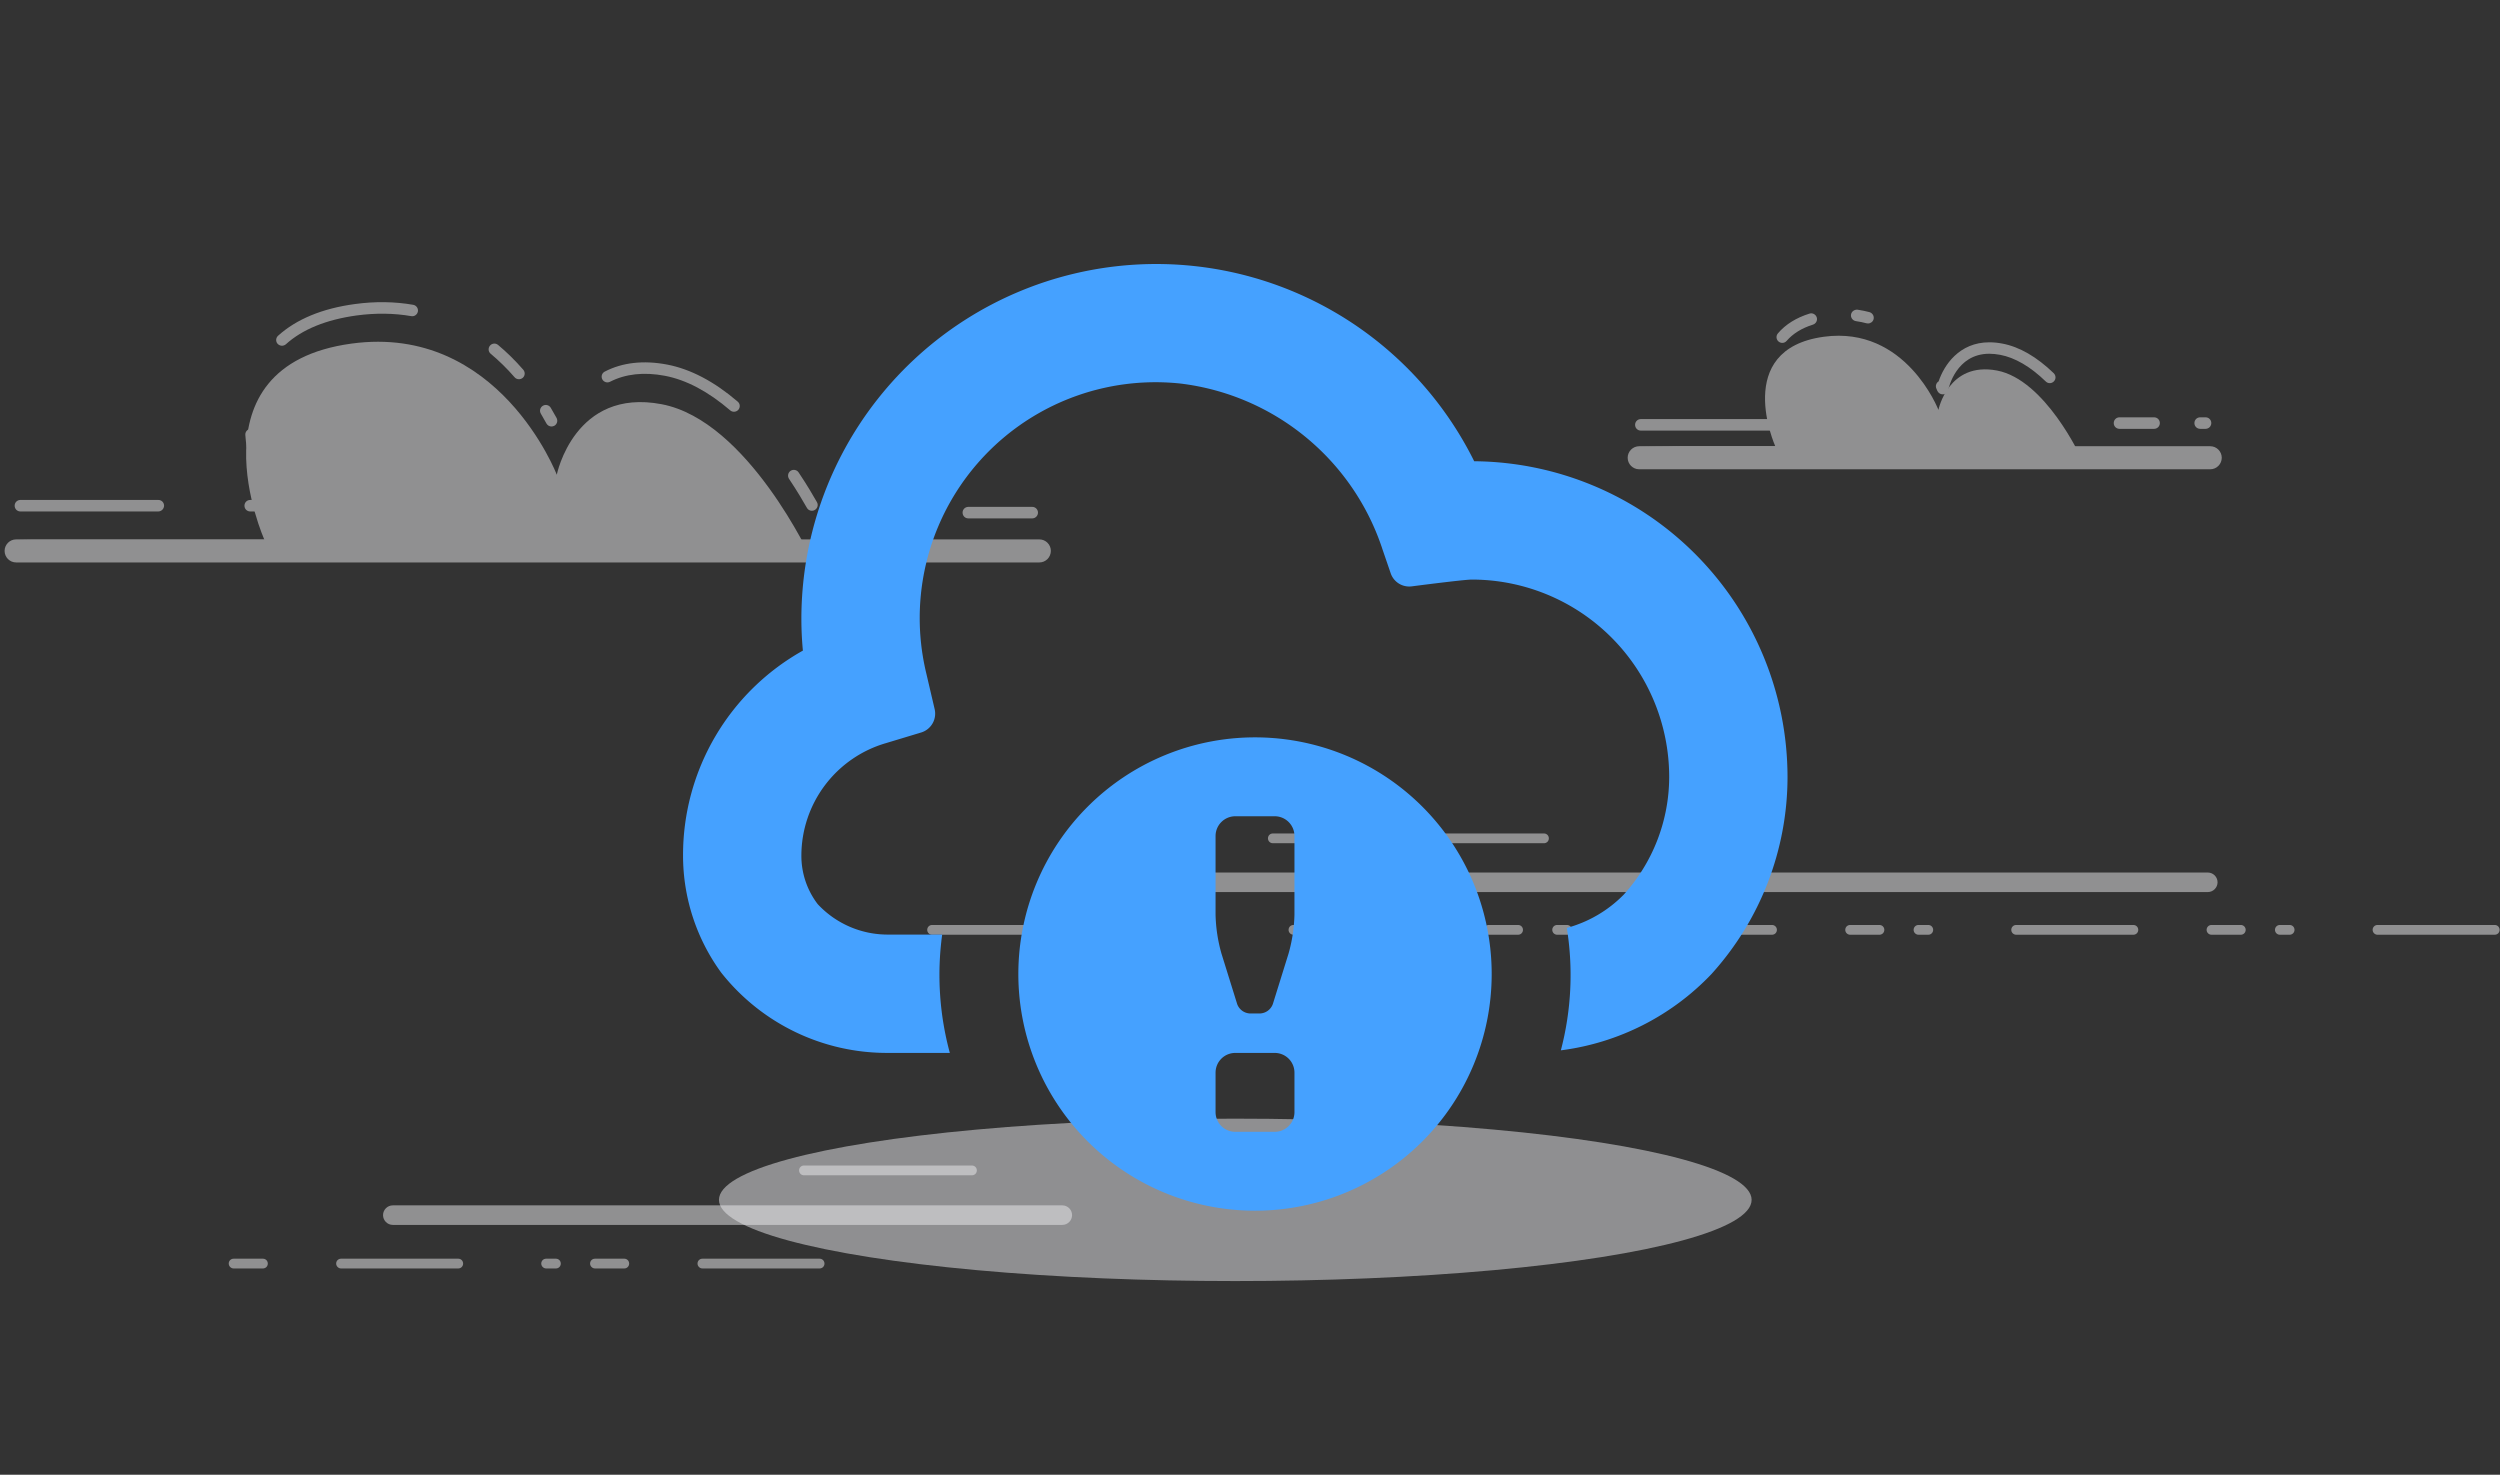 <?xml version="1.0" encoding="UTF-8" standalone="no"?>
<svg
   xmlns:dc="http://purl.org/dc/elements/1.1/"
   xmlns:cc="http://creativecommons.org/ns#"
   xmlns:rdf="http://www.w3.org/1999/02/22-rdf-syntax-ns#"
   xmlns:svg="http://www.w3.org/2000/svg"
   xmlns="http://www.w3.org/2000/svg"
   xmlns:sodipodi="http://sodipodi.sourceforge.net/DTD/sodipodi-0.dtd"
   xmlns:inkscape="http://www.inkscape.org/namespaces/inkscape"
   width="356px"
   height="210px"
   viewBox="0 0 356 210"
   version="1.1"
   id="svg114"
   sodipodi:docname="error.svg"
   inkscape:version="1.0.1 (3bc2e813f5, 2020-09-07)">
  <rect x="0" y="0" width="356" height="210" fill="#333333" stroke="none"/>
  <sodipodi:namedview
     pagecolor="#ffffff"
     bordercolor="#666666"
     borderopacity="1"
     objecttolerance="10"
     gridtolerance="10"
     guidetolerance="10"
     inkscape:pageopacity="0"
     inkscape:pageshadow="2"
     inkscape:window-width="1606"
     inkscape:window-height="1038"
     id="namedview116"
     showgrid="false"
     inkscape:zoom="2.298097"
     inkscape:cx="165.36624"
     inkscape:cy="104.49445"
     inkscape:window-x="1924"
     inkscape:window-y="36"
     inkscape:window-maximized="0"
     inkscape:current-layer="firefox-send_illustrations-02" />
  <!-- Generator: sketchtool 53.1 (72631) - https://sketchapp.com -->
  <title
     id="title2">5A8EEB55-E89B-49C5-8493-6FC78CEDF580</title>
  <desc
     id="desc4">Created with sketchtool.</desc>
  <defs
     id="defs42">
    <linearGradient
       x1="58.313%"
       y1="123.961%"
       x2="40.138%"
       y2="-37.272%"
       id="linearGradient-1">
      <stop
         stop-color="#0A5CC7"
         offset="0.43%"
         id="stop6" />
      <stop
         stop-color="#83219D"
         offset="99.91%"
         id="stop8" />
    </linearGradient>
    <linearGradient
       x1="-28.175%"
       y1="-47.211%"
       x2="84.48%"
       y2="96.715%"
       id="linearGradient-2">
      <stop
         stop-color="#FA357F"
         offset="0%"
         id="stop11" />
      <stop
         stop-color="#7878FF"
         offset="99.91%"
         id="stop13" />
    </linearGradient>
    <linearGradient
       x1="20.19%"
       y1="50.397%"
       x2="169.058%"
       y2="48.691%"
       id="linearGradient-3">
      <stop
         stop-color="#FFF361"
         offset="0%"
         id="stop16" />
      <stop
         stop-color="#FFA80A"
         offset="100%"
         id="stop18" />
    </linearGradient>
    <linearGradient
       x1="7.148%"
       y1="-13.361%"
       x2="84.33%"
       y2="120.018%"
       id="linearGradient-4">
      <stop
         stop-color="#FF5162"
         offset="0%"
         id="stop21" />
      <stop
         stop-color="#83219D"
         offset="100%"
         id="stop23" />
    </linearGradient>
    <linearGradient
       x1="34.084%"
       y1="25.56%"
       x2="59.474%"
       y2="63.101%"
       id="linearGradient-5">
      <stop
         stop-color="#FFD943"
         offset="0%"
         id="stop26" />
      <stop
         stop-color="#FFA80A"
         offset="100%"
         id="stop28" />
    </linearGradient>
    <linearGradient
       x1="21.668%"
       y1="-7.197%"
       x2="65.14%"
       y2="106.397%"
       id="linearGradient-6">
      <stop
         stop-color="#FF8748"
         offset="0%"
         id="stop31" />
      <stop
         stop-color="#FE7852"
         offset="13.28%"
         id="stop33" />
      <stop
         stop-color="#FC546A"
         offset="50.49%"
         id="stop35" />
      <stop
         stop-color="#FA3D79"
         offset="80.73%"
         id="stop37" />
      <stop
         stop-color="#FA357F"
         offset="100%"
         id="stop39" />
    </linearGradient>
  </defs>
  <g
     id="Page-1"
     stroke="none"
     stroke-width="1"
     fill="none"
     fill-rule="evenodd">
    <g
       id="Send_Went_Wrong"
       transform="translate(-542, -304)"
       fill-rule="nonzero">
      <g
         id="firefox-send_illustrations-02"
         transform="translate(541.987, 304)">
        <g
           id="Group"
           transform="translate(0, 41.722)"
           fill="#EDEDF0"
           opacity="0.5">
          <g
             transform="translate(31.987, 123.775)"
             id="g54">
            <g
               transform="translate(22.252, 5.563)"
               id="Path">
              <path
                 d="M1.711,3.366 L97.045,3.366 C97.81,3.366 98.436,2.74 98.436,1.975 C98.436,1.21 97.81,0.584 97.045,0.584 L1.711,0.584 C0.946,0.584 0.32,1.21 0.32,1.975 C0.32,2.74 0.946,3.366 1.711,3.366 Z"
                 id="path44" />
            </g>
            <g
               transform="translate(80.662, 0)"
               id="g49">
              <path
                 d="M1.85,1.864 L25.77,1.864 C26.16,1.864 26.466,1.558 26.466,1.168 C26.466,0.779 26.16,0.473 25.77,0.473 L1.85,0.473 C1.46,0.473 1.154,0.779 1.154,1.168 C1.154,1.558 1.46,1.864 1.85,1.864 Z"
                 id="path47" />
            </g>
            <g
               transform="translate(0, 12.517)"
               id="Shape">
              <path
                 d="M0.598,1.919 C0.598,1.53 0.904,1.224 1.293,1.224 L5.466,1.224 C5.855,1.224 6.161,1.53 6.161,1.919 C6.161,2.309 5.855,2.615 5.466,2.615 L1.293,2.615 C0.918,2.615 0.598,2.295 0.598,1.919 Z M15.896,1.919 C15.896,1.53 16.202,1.224 16.591,1.224 L33.28,1.224 C33.67,1.224 33.975,1.53 33.975,1.919 C33.975,2.309 33.67,2.615 33.28,2.615 L16.591,2.615 C16.216,2.615 15.896,2.295 15.896,1.919 Z M45.101,1.919 C45.101,1.53 45.407,1.224 45.797,1.224 L47.187,1.224 C47.577,1.224 47.883,1.53 47.883,1.919 C47.883,2.309 47.577,2.615 47.187,2.615 L45.797,2.615 C45.421,2.615 45.101,2.295 45.101,1.919 Z M52.055,1.919 C52.055,1.53 52.361,1.224 52.75,1.224 L56.923,1.224 C57.312,1.224 57.618,1.53 57.618,1.919 C57.618,2.309 57.312,2.615 56.923,2.615 L52.75,2.615 C52.375,2.615 52.055,2.295 52.055,1.919 Z M67.353,1.919 C67.353,1.53 67.659,1.224 68.048,1.224 L84.737,1.224 C85.126,1.224 85.432,1.53 85.432,1.919 C85.432,2.309 85.126,2.615 84.737,2.615 L68.048,2.615 C67.673,2.615 67.353,2.295 67.353,1.919 Z"
                 id="path51" />
            </g>
          </g>
          <g
             transform="translate(130.728, 76.49)"
             id="g68">
            <g
               transform="translate(27.815, 5.563)"
               id="g58">
              <path
                 d="M1.933,3.254 L155.859,3.254 C156.624,3.254 157.25,2.628 157.25,1.864 C157.25,1.099 156.624,0.473 155.859,0.473 L1.933,0.473 C1.168,0.473 0.542,1.099 0.542,1.864 C0.542,2.628 1.154,3.254 1.933,3.254 Z"
                 id="path56" />
            </g>
            <g
               transform="translate(48.675, 0)"
               id="g62">
              <path
                 d="M1.864,1.864 L40.47,1.864 C40.86,1.864 41.166,1.558 41.166,1.168 C41.166,0.779 40.86,0.473 40.47,0.473 L1.864,0.473 C1.474,0.473 1.168,0.779 1.168,1.168 C1.168,1.558 1.474,1.864 1.864,1.864 Z"
                 id="path60" />
            </g>
            <g
               transform="translate(0, 12.517)"
               id="g66">
              <path
                 d="M1.321,1.683 C1.321,1.293 1.627,0.987 2.017,0.987 L18.705,0.987 C19.095,0.987 19.401,1.293 19.401,1.683 C19.401,2.072 19.095,2.378 18.705,2.378 L2.017,2.378 C1.641,2.378 1.321,2.072 1.321,1.683 Z M29.136,1.683 C29.136,1.293 29.442,0.987 29.831,0.987 L34.003,0.987 C34.393,0.987 34.699,1.293 34.699,1.683 C34.699,2.072 34.393,2.378 34.003,2.378 L29.831,2.378 C29.456,2.378 29.136,2.072 29.136,1.683 Z M38.871,1.683 C38.871,1.293 39.177,0.987 39.566,0.987 L40.957,0.987 C41.346,0.987 41.652,1.293 41.652,1.683 C41.652,2.072 41.346,2.378 40.957,2.378 L39.566,2.378 C39.191,2.378 38.871,2.072 38.871,1.683 Z M52.778,1.683 C52.778,1.293 53.084,0.987 53.474,0.987 L70.162,0.987 C70.552,0.987 70.858,1.293 70.858,1.683 C70.858,2.072 70.552,2.378 70.162,2.378 L53.474,2.378 C53.098,2.378 52.778,2.072 52.778,1.683 Z M80.593,1.683 C80.593,1.293 80.899,0.987 81.288,0.987 L85.46,0.987 C85.85,0.987 86.156,1.293 86.156,1.683 C86.156,2.072 85.85,2.378 85.46,2.378 L81.288,2.378 C80.913,2.378 80.593,2.072 80.593,1.683 Z M90.328,1.683 C90.328,1.293 90.634,0.987 91.023,0.987 L92.414,0.987 C92.803,0.987 93.109,1.293 93.109,1.683 C93.109,2.072 92.803,2.378 92.414,2.378 L91.023,2.378 C90.648,2.378 90.328,2.072 90.328,1.683 Z M104.235,1.683 C104.235,1.293 104.541,0.987 104.93,0.987 L121.619,0.987 C122.009,0.987 122.315,1.293 122.315,1.683 C122.315,2.072 122.009,2.378 121.619,2.378 L104.93,2.378 C104.555,2.378 104.235,2.072 104.235,1.683 Z M132.05,1.683 C132.05,1.293 132.356,0.987 132.745,0.987 L136.917,0.987 C137.307,0.987 137.613,1.293 137.613,1.683 C137.613,2.072 137.307,2.378 136.917,2.378 L132.745,2.378 C132.37,2.378 132.05,2.072 132.05,1.683 Z M141.785,1.683 C141.785,1.293 142.091,0.987 142.48,0.987 L143.871,0.987 C144.26,0.987 144.566,1.293 144.566,1.683 C144.566,2.072 144.26,2.378 143.871,2.378 L142.48,2.378 C142.105,2.378 141.785,2.072 141.785,1.683 Z M155.692,1.683 C155.692,1.293 155.998,0.987 156.387,0.987 L173.076,0.987 C173.466,0.987 173.772,1.293 173.772,1.683 C173.772,2.072 173.466,2.378 173.076,2.378 L156.387,2.378 C156.012,2.378 155.692,2.072 155.692,1.683 Z M183.507,1.683 C183.507,1.293 183.813,0.987 184.202,0.987 L188.374,0.987 C188.764,0.987 189.07,1.293 189.07,1.683 C189.07,2.072 188.764,2.378 188.374,2.378 L184.202,2.378 C183.826,2.378 183.507,2.072 183.507,1.683 Z M193.242,1.683 C193.242,1.293 193.548,0.987 193.937,0.987 L195.328,0.987 C195.717,0.987 196.023,1.293 196.023,1.683 C196.023,2.072 195.717,2.378 195.328,2.378 L193.937,2.378 C193.562,2.378 193.242,2.072 193.242,1.683 Z M207.149,1.683 C207.149,1.293 207.455,0.987 207.844,0.987 L224.533,0.987 C224.923,0.987 225.228,1.293 225.228,1.683 C225.228,2.072 224.923,2.378 224.533,2.378 L207.844,2.378 C207.469,2.378 207.149,2.072 207.149,1.683 Z"
                 id="path64" />
            </g>
          </g>
          <g
             id="g80">
            <path
               d="M2.309,35.13 L37.661,35.13 C37.661,35.13 26.605,10.403 50.08,7.204 C71.025,4.353 79.299,25.881 79.299,25.881 C79.299,25.881 81.789,13.462 94.236,15.84 C106.516,18.177 115.583,37.939 115.583,37.939 L146.374,37.939"
               id="path70" />
            <g
               transform="translate(1.391, 0)"
               id="g74">
              <path
                 d="M145.609,32.098 L136.514,32.098 C136.055,32.098 135.693,31.736 135.693,31.277 C135.693,30.819 136.055,30.457 136.514,30.457 L145.609,30.457 C146.068,30.457 146.43,30.819 146.43,31.277 C146.43,31.736 146.054,32.098 145.609,32.098 Z M121.772,32.098 L120.131,32.098 C119.672,32.098 119.311,31.736 119.311,31.277 C119.311,30.819 119.672,30.457 120.131,30.457 L121.772,30.457 C122.231,30.457 122.593,30.819 122.593,31.277 C122.593,31.736 122.231,32.098 121.772,32.098 Z M36.882,31.111 L34.254,31.111 C33.795,31.111 33.433,30.749 33.433,30.29 C33.433,29.831 33.795,29.47 34.254,29.47 L35.672,29.47 C35.561,29.177 35.436,28.816 35.297,28.413 C35.158,27.981 35.38,27.523 35.811,27.37 C36.242,27.23 36.701,27.453 36.854,27.884 C37.285,29.15 37.633,29.928 37.633,29.942 C37.744,30.193 37.717,30.485 37.577,30.721 C37.411,30.972 37.16,31.111 36.882,31.111 Z M21.153,31.111 L1.53,31.111 C1.071,31.111 0.709,30.749 0.709,30.29 C0.709,29.831 1.071,29.47 1.53,29.47 L21.167,29.47 C21.626,29.47 21.987,29.831 21.987,30.29 C21.974,30.735 21.612,31.111 21.153,31.111 Z M114.234,31.013 C113.942,31.013 113.664,30.86 113.525,30.596 C112.997,29.664 112.134,28.19 110.98,26.466 C110.73,26.09 110.827,25.575 111.203,25.325 C111.578,25.075 112.093,25.172 112.343,25.548 C113.525,27.314 114.415,28.83 114.958,29.789 C115.18,30.179 115.041,30.679 114.638,30.902 C114.513,30.985 114.374,31.013 114.234,31.013 Z M34.546,22.613 C34.142,22.613 33.795,22.321 33.739,21.904 C33.656,21.362 33.6,20.791 33.558,20.221 C33.517,19.776 33.864,19.373 34.309,19.345 C34.782,19.317 35.158,19.637 35.185,20.096 C35.227,20.638 35.283,21.167 35.366,21.681 C35.436,22.126 35.116,22.544 34.671,22.599 C34.615,22.613 34.574,22.613 34.546,22.613 Z M77.158,19.011 C76.866,19.011 76.587,18.858 76.434,18.58 C76.198,18.149 75.934,17.676 75.642,17.189 C75.405,16.8 75.53,16.299 75.92,16.063 C76.309,15.826 76.81,15.952 77.046,16.341 C77.352,16.856 77.63,17.342 77.881,17.801 C78.089,18.205 77.95,18.691 77.547,18.914 C77.422,18.97 77.297,19.011 77.158,19.011 Z M103.136,16.911 C102.942,16.911 102.761,16.842 102.608,16.717 C99.479,14.032 96.364,12.377 93.318,11.793 C90.328,11.223 87.685,11.515 85.488,12.642 C85.085,12.85 84.598,12.683 84.389,12.294 C84.181,11.891 84.334,11.404 84.737,11.195 C87.254,9.888 90.272,9.554 93.624,10.194 C96.948,10.834 100.327,12.6 103.679,15.479 C104.026,15.771 104.054,16.285 103.762,16.633 C103.595,16.814 103.373,16.911 103.136,16.911 Z M72.513,12.28 C72.29,12.28 72.054,12.183 71.901,12.002 C70.83,10.764 69.675,9.638 68.493,8.65 C68.146,8.358 68.104,7.844 68.396,7.496 C68.688,7.148 69.203,7.107 69.55,7.399 C70.802,8.442 72.012,9.638 73.138,10.931 C73.43,11.279 73.403,11.793 73.055,12.085 C72.902,12.211 72.707,12.28 72.513,12.28 Z M38.774,7.51 C38.551,7.51 38.328,7.413 38.162,7.246 C37.856,6.912 37.883,6.397 38.217,6.091 C40.832,3.727 44.517,2.197 49.176,1.572 C52.027,1.182 54.823,1.224 57.465,1.683 C57.91,1.766 58.202,2.183 58.132,2.628 C58.049,3.074 57.632,3.379 57.187,3.296 C54.711,2.865 52.083,2.837 49.399,3.199 C45.074,3.797 41.68,5.174 39.316,7.315 C39.163,7.44 38.968,7.51 38.774,7.51 Z"
                 id="path72" />
            </g>
            <g
               transform="translate(0, 34.768)"
               id="g78">
              <path
                 d="M148.015,3.602 L2.309,3.602 C1.405,3.602 0.668,2.865 0.668,1.961 C0.668,1.057 1.405,0.32 2.309,0.32 L148.015,0.32 C148.919,0.32 149.656,1.057 149.656,1.961 C149.642,2.879 148.919,3.602 148.015,3.602 Z"
                 id="path76" />
            </g>
          </g>
          <g
             transform="translate(230.861, 1.391)"
             id="g92">
            <path
               d="M2.211,20.416 L21.946,20.416 C21.946,20.416 15.771,6.62 28.872,4.84 C40.554,3.254 45.185,15.256 45.185,15.256 C45.185,15.256 46.575,8.33 53.529,9.652 C60.385,10.959 65.448,21.987 65.448,21.987 L82.623,21.987"
               id="path82" />
            <g
               transform="translate(1.391, 0)"
               id="g86">
              <path
                 d="M21.125,18.205 L1.419,18.205 C0.96,18.205 0.598,17.843 0.598,17.384 C0.598,16.925 0.96,16.564 1.419,16.564 L21.125,16.564 C21.584,16.564 21.946,16.925 21.946,17.384 C21.946,17.843 21.584,18.205 21.125,18.205 Z M81.83,17.954 L81.066,17.954 C80.607,17.954 80.245,17.593 80.245,17.134 C80.245,16.675 80.607,16.313 81.066,16.313 L81.83,16.313 C82.289,16.313 82.651,16.675 82.651,17.134 C82.651,17.593 82.275,17.954 81.83,17.954 Z M74.501,17.954 L69.578,17.954 C69.119,17.954 68.758,17.593 68.758,17.134 C68.758,16.675 69.119,16.313 69.578,16.313 L74.501,16.313 C74.96,16.313 75.322,16.675 75.322,17.134 C75.322,17.593 74.96,17.954 74.501,17.954 Z M44.392,13.045 C44.058,13.045 43.752,12.823 43.627,12.517 L43.502,12.225 C43.335,11.849 43.474,11.404 43.822,11.195 C44.587,8.901 46.742,5.632 51.04,5.632 C51.624,5.632 52.25,5.688 52.889,5.813 C55.337,6.272 57.799,7.705 60.219,10.041 C60.538,10.361 60.552,10.875 60.232,11.195 C59.913,11.529 59.398,11.529 59.078,11.209 C56.895,9.095 54.711,7.816 52.583,7.413 C52.041,7.315 51.526,7.26 51.04,7.26 C46.311,7.26 45.24,12.169 45.199,12.377 C45.115,12.767 44.781,13.045 44.392,13.045 Z M21.556,5.716 C21.362,5.716 21.181,5.646 21.028,5.521 C20.68,5.229 20.638,4.715 20.93,4.367 C22.015,3.087 23.531,2.142 25.436,1.544 C25.868,1.405 26.326,1.655 26.466,2.086 C26.605,2.517 26.354,2.976 25.923,3.115 C24.324,3.616 23.072,4.395 22.182,5.424 C22.015,5.619 21.793,5.716 21.556,5.716 Z M33.767,2.948 C33.697,2.948 33.628,2.934 33.544,2.921 C33.058,2.795 32.557,2.684 32.042,2.615 C31.597,2.545 31.277,2.128 31.347,1.683 C31.417,1.238 31.834,0.946 32.279,0.987 C32.863,1.071 33.433,1.196 33.975,1.335 C34.407,1.46 34.671,1.905 34.56,2.336 C34.462,2.712 34.128,2.948 33.767,2.948 Z"
                 id="path84" />
            </g>
            <g
               transform="translate(0, 19.47)"
               id="g90">
              <path
                 d="M83.889,4.242 L2.573,4.242 C1.669,4.242 0.932,3.505 0.932,2.601 C0.932,1.697 1.669,0.96 2.573,0.96 L83.889,0.96 C84.793,0.96 85.53,1.697 85.53,2.601 C85.53,3.505 84.793,4.242 83.889,4.242 Z"
                 id="path88" />
            </g>
          </g>
        </g>
        <ellipse
           id="Oval"
           fill="#ededf0"
           opacity="0.5"
           cx="175.918"
           cy="170.86"
           rx="73.526"
           ry="11.563" />
      </g>
    </g>
  </g>
  <path
     id="cloud-alert"
     d="m 254.544,110.617 a 41.859,41.859 0 0 1 -10.828,28.085 35.887,35.887 0 0 1 -21.45,10.867 42.247,42.247 0 0 0 0.849,-17.432 17.919,17.919 0 0 0 8.094,-4.73 25.026,25.026 0 0 0 6.484,-16.791 28.118,28.118 0 0 0 -28.085,-28.085 c -0.926,0 -5.683,0.594 -8.577,0.967 a 2.792,2.792 0 0 1 -3.001,-1.877 l -1.144,-3.336 A 34.657,34.657 0 0 0 168.093,54.616 33.584,33.584 0 0 0 131.895,95.85 l 1.199,5.13 a 2.809,2.809 0 0 1 -1.922,3.328 l -5.048,1.525 a 16.696,16.696 0 0 0 -12.007,16.017 11.315,11.315 0 0 0 2.326,6.901 13.612,13.612 0 0 0 10.049,4.333 h 7.675 a 42.446,42.446 0 0 0 1.089,16.851 h -8.764 A 30.069,30.069 0 0 1 102.702,138.505 28.277,28.277 0 0 1 97.266,121.851 33.355,33.355 0 0 1 114.331,92.647 c -0.143,-1.508 -0.214,-3.011 -0.214,-4.498 a 50.534,50.534 0 0 1 95.808,-22.468 44.989,44.989 0 0 1 44.618,44.937 z m -42.128,28.085 a 33.702,33.702 0 1 1 -33.702,-33.702 33.702,33.702 0 0 1 33.702,33.702 z m -28.085,14.043 a 2.809,2.809 0 0 0 -2.809,-2.809 h -5.617 a 2.809,2.809 0 0 0 -2.809,2.809 v 5.617 a 2.809,2.809 0 0 0 2.809,2.809 h 5.617 a 2.809,2.809 0 0 0 2.809,-2.809 z m 0,-33.702 a 2.817,2.817 0 0 0 -2.809,-2.809 h -5.617 a 2.817,2.817 0 0 0 -2.809,2.809 v 11.234 a 22.145,22.145 0 0 0 0.834,5.49 l 2.244,7.211 a 2.033,2.033 0 0 0 1.821,1.341 h 1.436 a 2.033,2.033 0 0 0 1.821,-1.341 l 2.244,-7.211 a 22.145,22.145 0 0 0 0.834,-5.49 z"
     style="stroke-width:5.617;fill:#45a1ff;fill-opacity:1" />
</svg>
